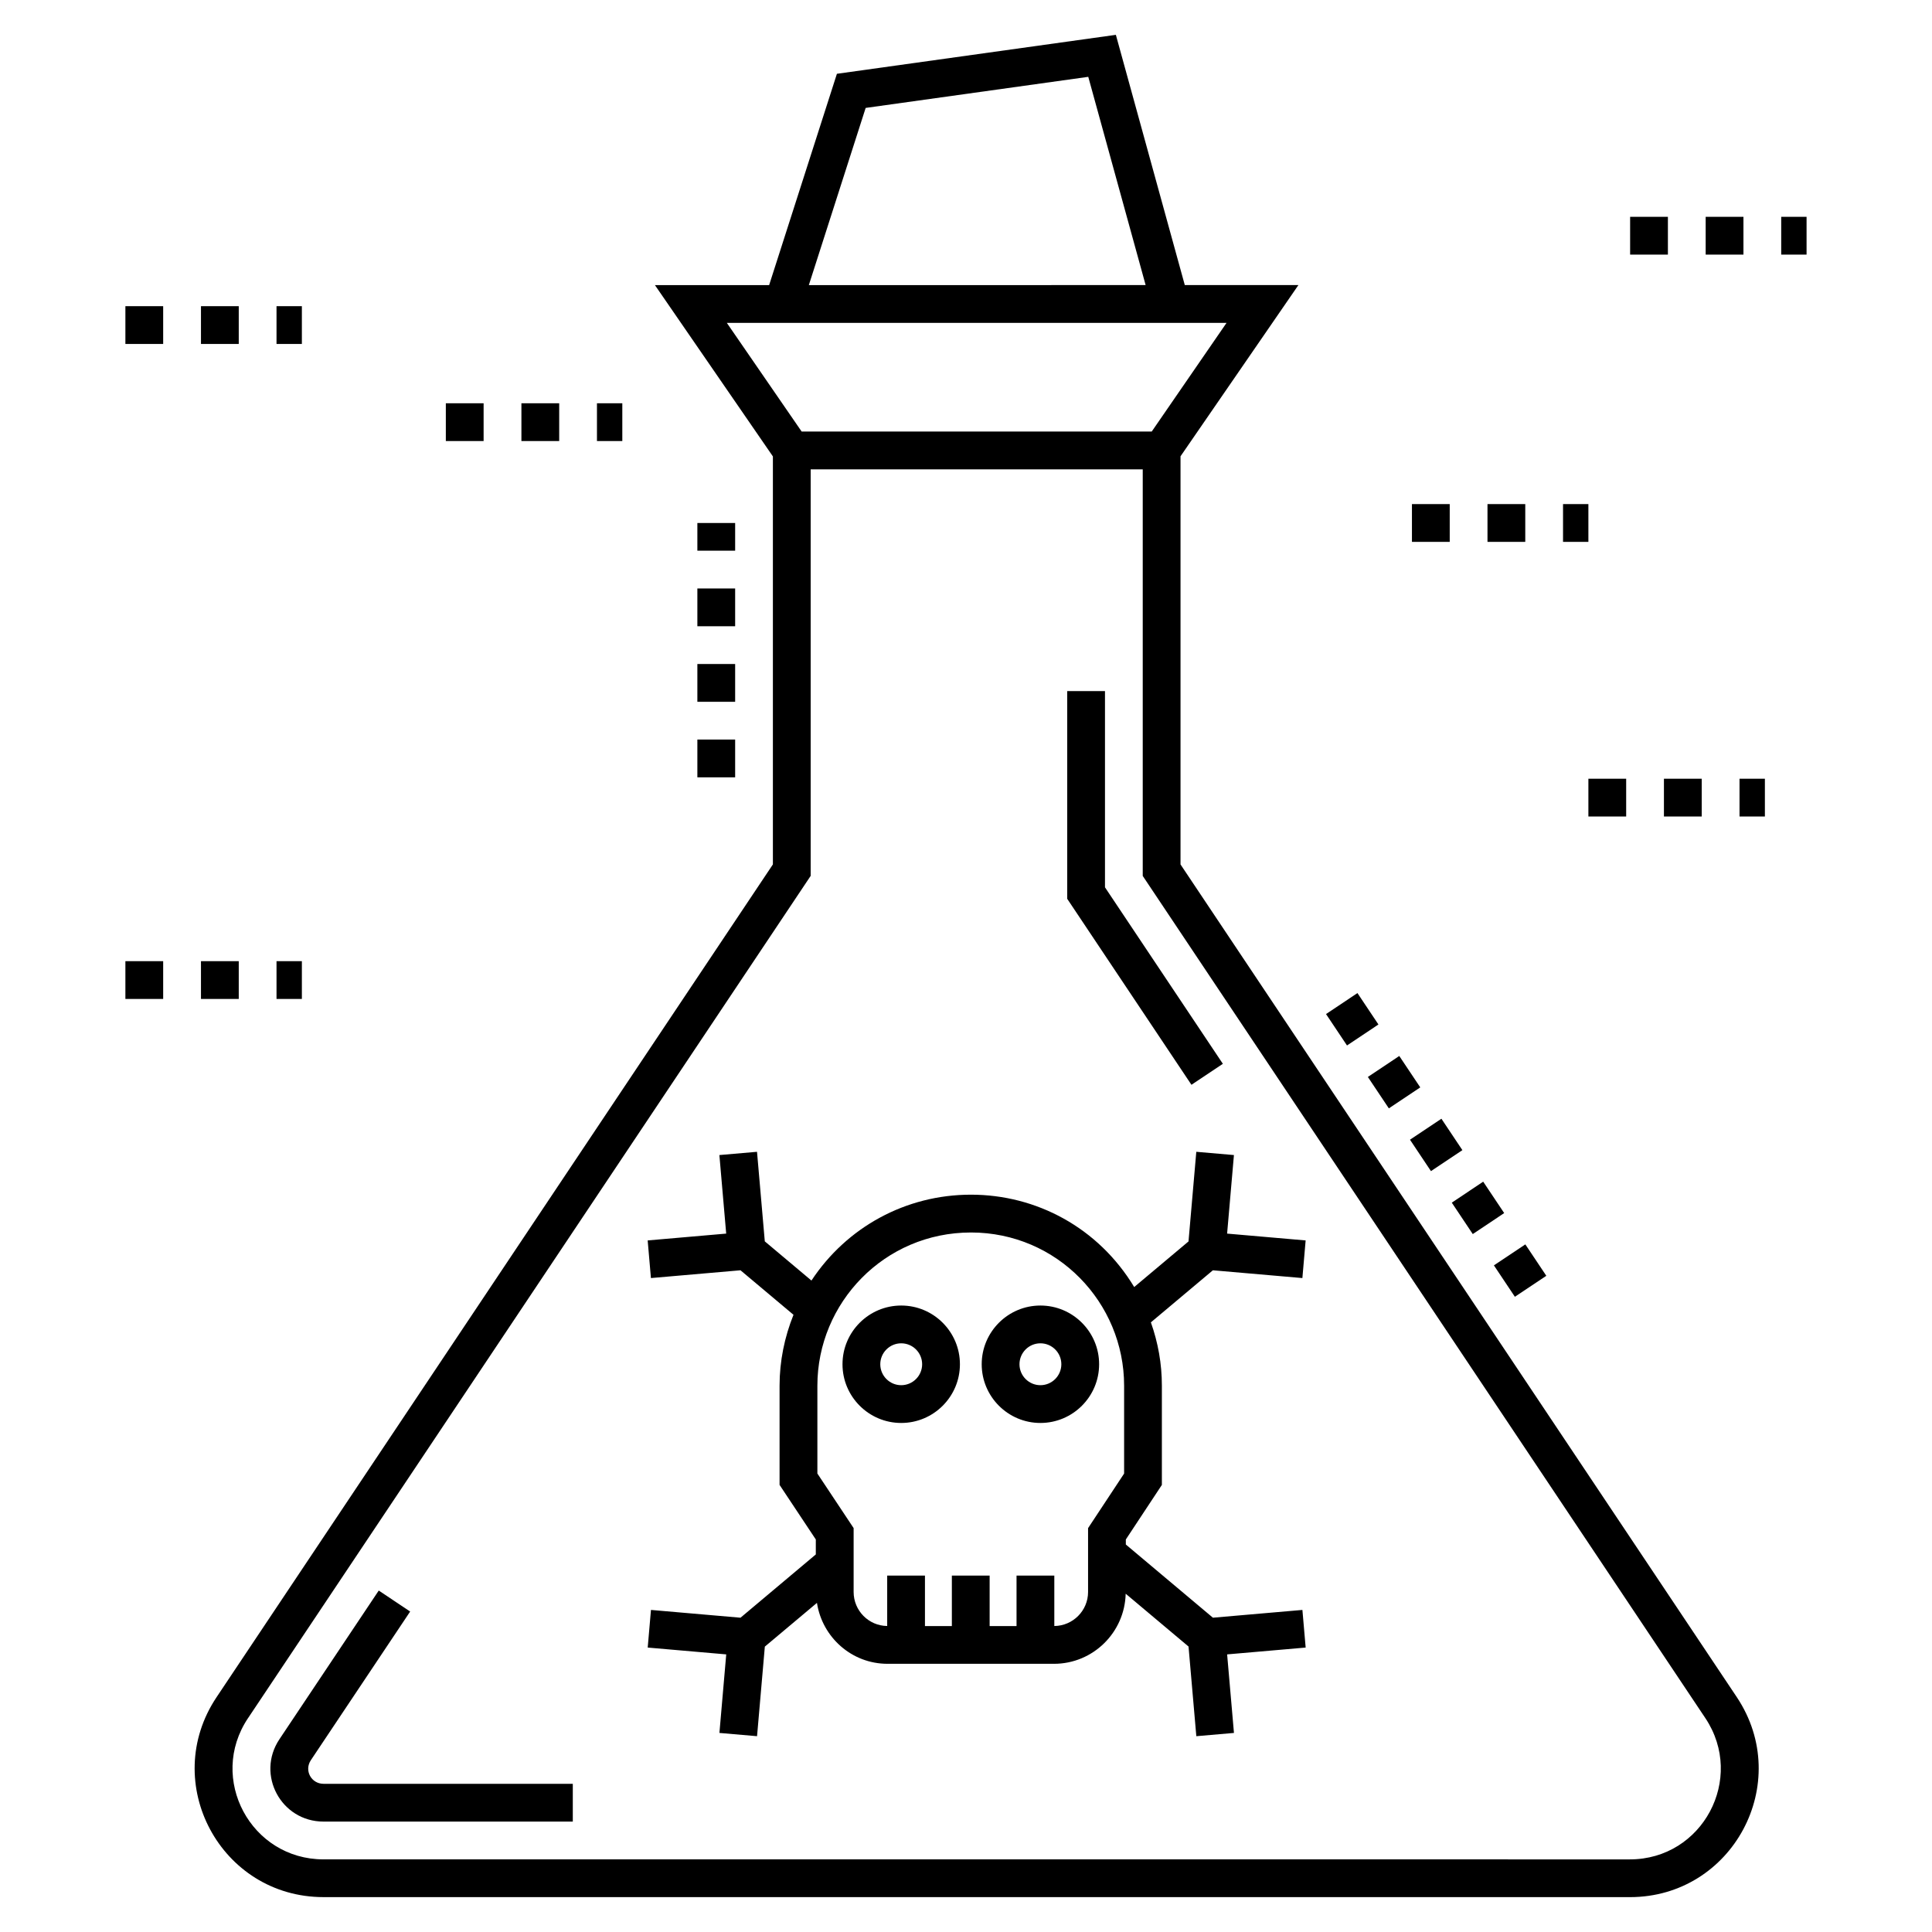 <?xml version="1.0" encoding="UTF-8"?>
<!-- Uploaded to: SVG Repo, www.svgrepo.com, Generator: SVG Repo Mixer Tools -->
<svg fill="#000000" width="800px" height="800px" version="1.1" viewBox="144 144 512 512" xmlns="http://www.w3.org/2000/svg">
 <g>
  <path d="m328.81 319.97h10.012v10.012h-10.012z"/>
  <path d="m328.81 299.95h10.012v10.012h-10.012z"/>
  <path d="m328.81 282.6h10.012v7.336h-10.012z"/>
  <path d="m328.81 339.99h10.012v10.012h-10.012z"/>
  <path d="m500.97 421.06-5.559-8.324 8.328-5.562 5.559 8.324z"/>
  <path d="m512.06 437.73-5.562-8.324 8.324-5.562 5.562 8.324z"/>
  <path d="m534.3 471.04-5.562-8.324 8.324-5.562 5.562 8.324z"/>
  <path d="m545.46 487.66-5.559-8.324 8.328-5.562 5.559 8.324z"/>
  <path d="m523.22 454.36-5.559-8.324 8.328-5.562 5.559 8.324z"/>
  <path d="m229.74 646.76h346.2c27.234 0 43.457-30.281 28.34-52.988l-147.43-220.69v-108.16l31.242-45.375h-30.109l-18.266-66.316-73.926 10.324-17.961 55.996h-30.27l31.266 45.406v108.12l-147.43 220.69c-15.148 22.668 1.066 52.988 28.34 52.988zm143.67-474.16 58.992-8.238 15.203 55.188-89.254 0.004zm95.637 56.965-19.828 28.801h-92.773l-19.828-28.801h132.43zm-259.32 369.77 149.11-223.22v-107.73h88v107.74l149.11 223.21c10.66 16.012-0.754 37.422-20.012 37.422l-346.2-0.004c-19.25 0-30.719-21.398-20.016-37.414z"/>
  <path d="m229.75 626.74h66.047v-10.012h-66.047c-3.281 0-5.184-3.543-3.367-6.266l26.312-39.387-8.324-5.562-26.312 39.387c-6.266 9.371 0.414 21.84 11.691 21.84z"/>
  <path d="m468.07 425.92-31.238-46.77v-52h-10.012v55.039l32.926 49.293z"/>
  <path d="m382.83 521.1c8.578 0 15.559-6.981 15.559-15.562 0-8.578-6.981-15.559-15.559-15.559s-15.559 6.981-15.559 15.559c-0.004 8.582 6.981 15.562 15.559 15.562zm0-21.109c3.059 0 5.547 2.488 5.547 5.547 0 3.059-2.488 5.551-5.547 5.551-3.059 0-5.547-2.492-5.547-5.551 0-3.059 2.488-5.547 5.547-5.547z"/>
  <path d="m419.72 521.1c8.578 0 15.559-6.981 15.559-15.562 0-8.578-6.981-15.559-15.559-15.559s-15.559 6.981-15.559 15.559c0 8.582 6.981 15.562 15.559 15.562zm0-21.109c3.059 0 5.547 2.488 5.547 5.547 0 3.059-2.488 5.551-5.547 5.551s-5.547-2.492-5.547-5.551c0-3.059 2.488-5.547 5.547-5.547z"/>
  <path d="m340.24 572.71-23.727-2.062-0.863 9.973 20.809 1.809-1.805 20.816 9.973 0.863 2.062-23.738 13.812-11.594c1.402 9.121 9.215 16.148 18.699 16.148h44.121c10.34 0 18.742-8.297 18.996-18.574l16.656 13.996 2.066 23.762 9.973-0.863-1.809-20.816 20.812-1.809-0.863-9.973-23.715 2.059-23.078-19.395v-1.336l9.551-14.461v-26.309c0-5.801-1.016-11.422-2.914-16.77l16.43-13.797 23.719 2.059 0.863-9.973-20.812-1.809 1.809-20.816-9.973-0.863-2.066 23.754-14.391 12.086c-9.5-15.738-25.918-24.477-43.27-24.477-17.266 0-32.93 8.609-42.262 22.758l-12.363-10.387-2.062-23.734-9.973 0.863 1.805 20.816-20.809 1.809 0.863 9.973 23.734-2.062 14.047 11.797c-2.379 5.902-3.691 12.297-3.691 18.77v26.312l9.605 14.461v3.965zm61.07-102.09c22.816 0 40.59 18.578 40.59 40.59v23.301l-9.551 14.461v16.914c0 4.949-4.008 8.977-8.945 9.023v-13.359h-10.012v13.371h-7.129v-13.371h-10.012v13.371h-7.129v-13.371l-10.008-0.004v13.359c-4.91-0.047-8.895-4.074-8.895-9.023v-16.922l-9.605-14.461v-23.293c0-21.926 17.734-40.586 40.695-40.586z"/>
  <path d="m596.02 201.46h10.012v10.012h-10.012z"/>
  <path d="m616.04 201.46h6.719v10.012h-6.719z"/>
  <path d="m576 201.46h10.012v10.012h-10.012z"/>
  <path d="m558.22 277.59h6.719v10.012h-6.719z"/>
  <path d="m538.2 277.59h10.012v10.012h-10.012z"/>
  <path d="m518.18 277.59h10.012v10.012h-10.012z"/>
  <path d="m177.23 398.72h10.012v10.012h-10.012z"/>
  <path d="m197.26 398.72h10.012v10.012h-10.012z"/>
  <path d="m217.28 398.72h6.719v10.012h-6.719z"/>
  <path d="m262.15 250.87h10.012v10.012h-10.012z"/>
  <path d="m282.18 250.87h10.012v10.012h-10.012z"/>
  <path d="m302.2 250.87h6.719v10.012h-6.719z"/>
  <path d="m564.94 350.37h10.012v10.012h-10.012z"/>
  <path d="m604.99 350.37h6.723v10.012h-6.723z"/>
  <path d="m584.96 350.37h10.012v10.012h-10.012z"/>
  <path d="m197.26 225.14h10.012v10.012h-10.012z"/>
  <path d="m217.28 225.14h6.719v10.012h-6.719z"/>
  <path d="m177.23 225.14h10.012v10.012h-10.012z"/>
 </g>
</svg>